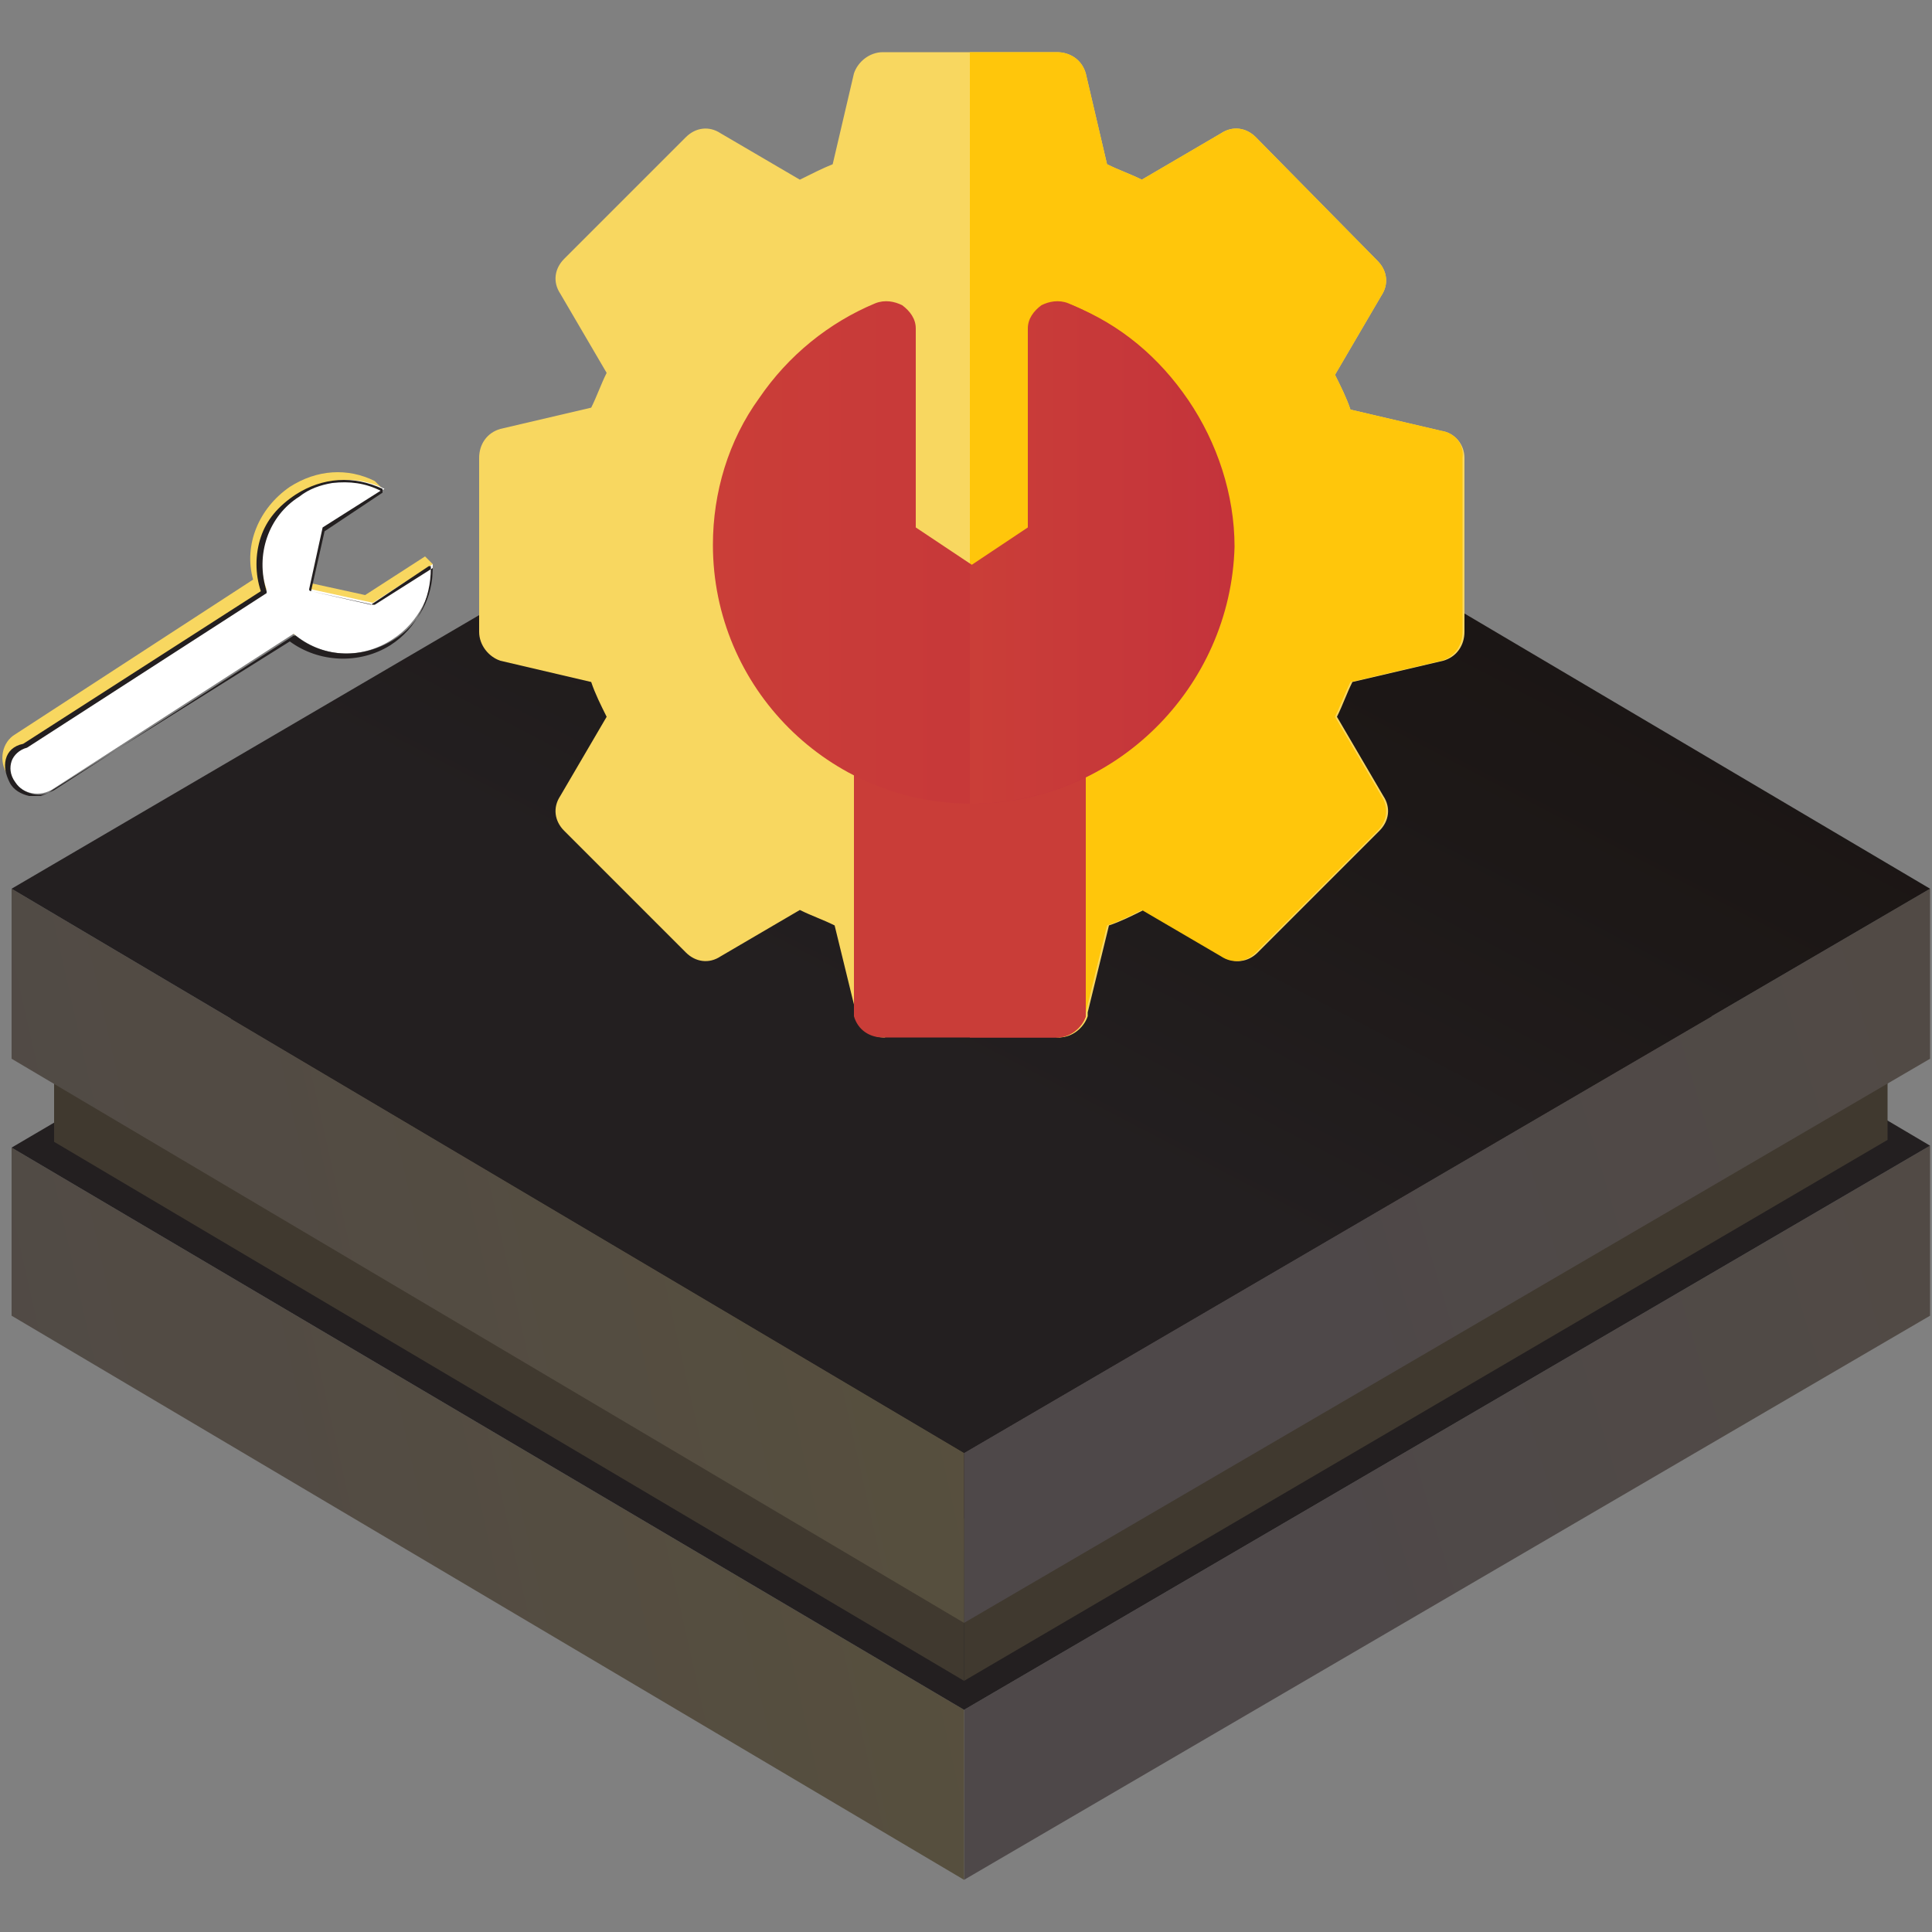 <?xml version="1.0" encoding="utf-8"?>
<!-- Generator: Adobe Illustrator 25.4.1, SVG Export Plug-In . SVG Version: 6.00 Build 0)  -->
<svg version="1.1" id="Layer_1" xmlns="http://www.w3.org/2000/svg" xmlns:xlink="http://www.w3.org/1999/xlink" x="0px" y="0px"
	 viewBox="0 0 100 100" style="enable-background:new 0 0 100 100;" xml:space="preserve">
<rect x="0" y="0" width="100" height="100" fill="#808080" stroke="none"/>
<style type="text/css">
	.st0{fill:url(#SVGID_1_);}
	.st1{fill:url(#SVGID_00000043457783786436982430000004866193824234640265_);}
	.st2{fill:url(#SVGID_00000028299013434788504710000007453502085350593958_);}
	.st3{fill:#40392F;}
	.st4{fill:url(#SVGID_00000164480212765601657620000016554428580925587609_);}
	.st5{fill:url(#SVGID_00000169554472709022985490000011302313440641103524_);}
	.st6{fill:url(#SVGID_00000033332482485900741900000004829154712093658502_);}
	.st7{opacity:0.25;clip-path:url(#SVGID_00000083789007354921457940000000315152537646065852_);}
	.st8{fill:#FFFFFF;}
	.st9{fill:#F8D760;}
	.st10{fill:#231F20;}
	.st11{fill:#FFC60B;}
	.st12{fill:#C93D38;}
	.st13{fill:url(#SVGID_00000010305888445290924620000005898735331201616544_);}
	.st14{fill:url(#SVGID_00000074422661990727457440000006008939570849732504_);}
</style>
<g>
	<g>
		<g>
			<linearGradient id="SVGID_1_" gradientUnits="userSpaceOnUse" x1="66.682" y1="80.774" x2="174.807" y2="48.397">
				<stop  offset="8.567769e-07" style="stop-color:#4E4849"/>
				<stop  offset="0.414" style="stop-color:#524B44"/>
				<stop  offset="0.902" style="stop-color:#5C5436"/>
				<stop  offset="1" style="stop-color:#5F5632"/>
			</linearGradient>
			<polygon class="st0" points="49.9,88.5 49.9,97.3 99.9,68.1 99.9,59.3 			"/>
			
				<linearGradient id="SVGID_00000176038041455340883140000013234166632790097049_" gradientUnits="userSpaceOnUse" x1="-42.989" y1="93.631" x2="96.542" y2="62.353">
				<stop  offset="8.567769e-07" style="stop-color:#4E4849"/>
				<stop  offset="0.414" style="stop-color:#524B44"/>
				<stop  offset="0.902" style="stop-color:#5C5436"/>
				<stop  offset="1" style="stop-color:#5F5632"/>
			</linearGradient>
			<polygon style="fill:url(#SVGID_00000176038041455340883140000013234166632790097049_);" points="49.9,88.5 49.9,97.3 0.6,68.1 
				0.6,59.4 			"/>
			
				<linearGradient id="SVGID_00000000186529012542518440000017247327978127267225_" gradientUnits="userSpaceOnUse" x1="102.787" y1="-40.781" x2="46.275" y2="66.919">
				<stop  offset="4.283885e-07" style="stop-color:#231F20"/>
				<stop  offset="1" style="stop-color:#231F20"/>
			</linearGradient>
			<polygon style="fill:url(#SVGID_00000000186529012542518440000017247327978127267225_);" points="0.6,59.4 49.9,88.5 99.9,59.3 
				50.5,30.1 			"/>
			<polygon class="st3" points="49.9,78.6 49.9,87 97.7,59 97.7,50.7 			"/>
			<polygon class="st3" points="49.9,78.6 49.9,87 2.8,59.1 2.8,50.7 			"/>
			
				<linearGradient id="SVGID_00000010995366468950604890000010922139528281415307_" gradientUnits="userSpaceOnUse" x1="66.682" y1="67.46" x2="174.807" y2="35.083">
				<stop  offset="8.567769e-07" style="stop-color:#4E4849"/>
				<stop  offset="0.414" style="stop-color:#524B44"/>
				<stop  offset="0.902" style="stop-color:#5C5436"/>
				<stop  offset="1" style="stop-color:#5F5632"/>
			</linearGradient>
			<polygon style="fill:url(#SVGID_00000010995366468950604890000010922139528281415307_);" points="49.9,75.2 49.9,84 99.9,54.8 
				99.9,46 			"/>
			
				<linearGradient id="SVGID_00000121995580355940552190000002988571782710307204_" gradientUnits="userSpaceOnUse" x1="-42.989" y1="80.317" x2="96.542" y2="49.039">
				<stop  offset="8.567769e-07" style="stop-color:#4E4849"/>
				<stop  offset="0.414" style="stop-color:#524B44"/>
				<stop  offset="0.902" style="stop-color:#5C5436"/>
				<stop  offset="1" style="stop-color:#5F5632"/>
			</linearGradient>
			<polygon style="fill:url(#SVGID_00000121995580355940552190000002988571782710307204_);" points="49.9,75.2 49.9,84 0.6,54.8 
				0.6,46 			"/>
			
				<linearGradient id="SVGID_00000093858170089227608100000010718003282860392353_" gradientUnits="userSpaceOnUse" x1="102.787" y1="-54.095" x2="46.275" y2="53.605">
				<stop  offset="4.283885e-07" style="stop-color:#0F0904"/>
				<stop  offset="0.37" style="stop-color:#130D09"/>
				<stop  offset="0.806" style="stop-color:#1D1817"/>
				<stop  offset="1" style="stop-color:#231F20"/>
			</linearGradient>
			<polygon style="fill:url(#SVGID_00000093858170089227608100000010718003282860392353_);" points="0.6,46 49.9,75.2 99.9,46 
				50.5,16.8 			"/>
		</g>
		<g>
			<defs>
				<polygon id="SVGID_00000080204112725857120860000014415611695646292142_" points="0.7,46.2 0.7,54.9 2.9,56.2 2.9,58.2 
					0.7,59.5 0.7,68.2 49.9,97.3 49.9,97.3 49.9,97.3 49.9,97.3 49.9,97.3 99.8,68.2 99.8,59.4 99.5,59.6 99.8,59.4 97.6,58.1 
					97.6,56.2 99.8,54.9 99.8,46.1 50.5,17 0.7,46.2 				"/>
			</defs>
			<clipPath id="SVGID_00000039853609059866604000000018330438677405535119_">
				<use xlink:href="#SVGID_00000080204112725857120860000014415611695646292142_"  style="overflow:visible;"/>
			</clipPath>
			<g style="opacity:0.25;clip-path:url(#SVGID_00000039853609059866604000000018330438677405535119_);">
				<line class="st8" x1="49.8" y1="-73.7" x2="-127.5" y2="28.8"/>
				<line class="st8" x1="117" y1="-34.8" x2="-60.3" y2="67.6"/>
				<line class="st8" x1="111.4" y1="-38.1" x2="-65.9" y2="64.4"/>
				<line class="st8" x1="105.8" y1="-41.3" x2="-71.5" y2="61.2"/>
				<line class="st8" x1="100.2" y1="-44.6" x2="-77.1" y2="57.9"/>
				<line class="st8" x1="94.6" y1="-47.8" x2="-82.7" y2="54.7"/>
				<line class="st8" x1="89" y1="-51" x2="-88.3" y2="51.4"/>
				<line class="st8" x1="83.4" y1="-54.3" x2="-93.9" y2="48.2"/>
				<line class="st8" x1="77.8" y1="-57.5" x2="-99.5" y2="45"/>
				<line class="st8" x1="72.2" y1="-60.7" x2="-105.1" y2="41.7"/>
				<line class="st8" x1="66.6" y1="-64" x2="-110.7" y2="38.5"/>
				<line class="st8" x1="61" y1="-67.2" x2="-116.3" y2="35.3"/>
				<line class="st8" x1="55.4" y1="-70.4" x2="-121.9" y2="32"/>
				<line class="st8" x1="195.4" y1="10.5" x2="18.1" y2="112.9"/>
				<line class="st8" x1="227.1" y1="31" x2="49.8" y2="133.4"/>
				<line class="st8" x1="223.4" y1="26.6" x2="46.1" y2="129.1"/>
				<line class="st8" x1="217.8" y1="23.4" x2="40.5" y2="125.9"/>
				<line class="st8" x1="212.2" y1="20.2" x2="34.9" y2="122.6"/>
				<line class="st8" x1="206.6" y1="16.9" x2="29.3" y2="119.4"/>
				<line class="st8" x1="201" y1="13.7" x2="23.7" y2="116.2"/>
				<line class="st8" x1="122.6" y1="-31.6" x2="-54.7" y2="70.9"/>
				<line class="st8" x1="189.8" y1="7.2" x2="12.5" y2="109.7"/>
				<line class="st8" x1="184.2" y1="4" x2="6.9" y2="106.5"/>
				<line class="st8" x1="178.6" y1="0.7" x2="1.3" y2="103.2"/>
				<line class="st8" x1="173" y1="-2.5" x2="-4.3" y2="100"/>
				<line class="st8" x1="167.4" y1="-5.7" x2="-9.9" y2="96.7"/>
				<line class="st8" x1="161.8" y1="-9" x2="-15.5" y2="93.5"/>
				<line class="st8" x1="156.2" y1="-12.2" x2="-21.1" y2="90.3"/>
				<line class="st8" x1="150.6" y1="-15.4" x2="-26.7" y2="87"/>
				<line class="st8" x1="145" y1="-18.7" x2="-32.3" y2="83.8"/>
				<line class="st8" x1="139.4" y1="-21.9" x2="-37.9" y2="80.6"/>
				<line class="st8" x1="133.8" y1="-25.1" x2="-43.5" y2="77.3"/>
				<line class="st8" x1="128.2" y1="-28.4" x2="-49.1" y2="74.1"/>
				<line class="st8" x1="228.7" y1="29.9" x2="51.4" y2="-72.6"/>
				<line class="st8" x1="161.5" y1="68.7" x2="-15.8" y2="-33.8"/>
				<line class="st8" x1="167.1" y1="65.5" x2="-10.2" y2="-37"/>
				<line class="st8" x1="172.7" y1="62.2" x2="-4.6" y2="-40.2"/>
				<line class="st8" x1="178.3" y1="59" x2="1" y2="-43.5"/>
				<line class="st8" x1="183.9" y1="55.8" x2="6.6" y2="-46.7"/>
				<line class="st8" x1="189.5" y1="52.5" x2="12.2" y2="-49.9"/>
				<line class="st8" x1="195.1" y1="49.3" x2="17.8" y2="-53.2"/>
				<line class="st8" x1="200.7" y1="46" x2="23.4" y2="-56.4"/>
				<line class="st8" x1="206.3" y1="42.8" x2="29" y2="-59.7"/>
				<line class="st8" x1="211.9" y1="39.6" x2="34.6" y2="-62.9"/>
				<line class="st8" x1="217.5" y1="36.3" x2="40.2" y2="-66.1"/>
				<line class="st8" x1="223.1" y1="33.1" x2="45.8" y2="-69.4"/>
				<line class="st8" x1="83.2" y1="114" x2="-94.2" y2="11.5"/>
				<line class="st8" x1="47.7" y1="132.3" x2="-129.6" y2="29.9"/>
				<line class="st8" x1="55.2" y1="130.2" x2="-122.2" y2="27.7"/>
				<line class="st8" x1="60.8" y1="126.9" x2="-116.6" y2="24.5"/>
				<line class="st8" x1="66.4" y1="123.7" x2="-111" y2="21.2"/>
				<line class="st8" x1="72" y1="120.5" x2="-105.4" y2="18"/>
				<line class="st8" x1="77.6" y1="117.2" x2="-99.8" y2="14.8"/>
				<line class="st8" x1="155.9" y1="71.9" x2="-21.4" y2="-30.5"/>
				<line class="st8" x1="88.8" y1="110.8" x2="-88.6" y2="8.3"/>
				<line class="st8" x1="94.4" y1="107.5" x2="-83" y2="5.1"/>
				<line class="st8" x1="100" y1="104.3" x2="-77.4" y2="1.8"/>
				<line class="st8" x1="105.6" y1="101.1" x2="-71.8" y2="-1.4"/>
				<line class="st8" x1="111.2" y1="97.8" x2="-66.2" y2="-4.6"/>
				<line class="st8" x1="116.8" y1="94.6" x2="-60.6" y2="-7.9"/>
				<line class="st8" x1="122.4" y1="91.3" x2="-55" y2="-11.1"/>
				<line class="st8" x1="128" y1="88.1" x2="-49.4" y2="-14.4"/>
				<line class="st8" x1="133.5" y1="84.9" x2="-43.8" y2="-17.6"/>
				<line class="st8" x1="139.1" y1="81.6" x2="-38.2" y2="-20.8"/>
				<line class="st8" x1="144.7" y1="78.4" x2="-32.6" y2="-24.1"/>
				<line class="st8" x1="150.3" y1="75.2" x2="-27" y2="-27.3"/>
			</g>
		</g>
	</g>
	<g>
		<path class="st9" d="M20,32.7c1.2-0.8,2.4-3.5,2.4-3.5L22,28.8l-3.1,2l-3.2-0.7l0.7-3.2l3.4-1.6l-0.4-0.4c-1.4-0.7-3-0.6-4.4,0.3
			c-1.6,1.1-2.4,3-1.9,4.8L0.8,38c-0.7,0.4-0.9,1.4-0.4,2.1C0.7,40.6,1,40.7,1,40.7l13.7-8.2C16.2,33.6,18.3,33.8,20,32.7z"/>
		<g>
			<path class="st8" d="M20.3,33.1c1.4-0.9,2.1-2.4,2.1-3.9l-3.1,2l-3.2-0.7l0.7-3.2l3.1-2c-1.4-0.7-3-0.6-4.4,0.3
				c-1.6,1.1-2.4,3-1.7,4.9l-12.4,8c-0.9,0.3-1.1,1.2-0.7,1.9c0.4,0.7,1.4,0.9,2.1,0.4l12.4-8C16.6,34,18.6,34.2,20.3,33.1z"/>
			<path class="st10" d="M2.1,41.2c-0.2,0-0.4,0-0.6,0c-0.4-0.1-0.8-0.3-1-0.7c-0.2-0.4-0.3-0.8-0.2-1.2c0.1-0.4,0.4-0.7,0.9-0.8
				l12.3-7.9c-0.3-0.9-0.3-1.9,0-2.8c0.3-0.9,0.9-1.6,1.8-2.2c1.4-0.9,3-1,4.5-0.3c0,0,0,0,0,0.1c0,0,0,0.1,0,0.1l-3,2l-0.7,3.1
				l3.1,0.7l3-2c0,0,0,0,0.1,0c0,0,0,0,0,0.1c0,1.6-0.7,3.1-2.1,4c-1.6,1-3.7,0.9-5.2-0.2L2.7,40.9C2.6,41,2.4,41.1,2.1,41.2z
				 M17.2,25c-0.6,0.1-1.2,0.3-1.7,0.7c-1.6,1-2.3,3-1.7,4.9c0,0,0,0.1,0,0.1l-12.4,8c0,0,0,0,0,0c-0.4,0.1-0.7,0.4-0.8,0.7
				c-0.1,0.3-0.1,0.7,0.2,1.1c0.2,0.3,0.5,0.5,0.9,0.6c0.4,0.1,0.7,0,1.1-0.2l12.4-8c0,0,0.1,0,0.1,0c1.5,1.2,3.5,1.2,5.1,0.2
				c1.3-0.8,2-2.2,2-3.7l-3,1.9c0,0,0,0-0.1,0l-3.2-0.7c0,0-0.1,0-0.1-0.1l0.7-3.2c0,0,0,0,0,0l3-1.9C18.9,25,18.1,24.9,17.2,25z
				 M20.3,33.1L20.3,33.1L20.3,33.1z"/>
		</g>
	</g>
	<g>
		<g>
			<g>
				<g>
					<g>
						<path class="st9" d="M74.6,22.3l-4.7-1.1c-0.2-0.6-0.5-1.2-0.8-1.8l2.4-4.1c0.4-0.6,0.3-1.3-0.2-1.8L65,7.1
							c-0.5-0.5-1.2-0.6-1.8-0.2l-4.1,2.4c-0.6-0.3-1.2-0.5-1.8-0.8l-1.1-4.7c-0.2-0.7-0.8-1.1-1.5-1.1h-9c-0.7,0-1.3,0.5-1.5,1.1
							l-1.1,4.7C42.6,8.7,42,9,41.4,9.3l-4.1-2.4c-0.6-0.4-1.3-0.3-1.8,0.2l-6.3,6.3c-0.5,0.5-0.6,1.2-0.2,1.8l2.4,4.1
							c-0.3,0.6-0.5,1.2-0.8,1.8l-4.7,1.1c-0.7,0.2-1.1,0.8-1.1,1.5v9c0,0.7,0.5,1.3,1.1,1.5l4.7,1.1c0.2,0.6,0.5,1.2,0.8,1.8
							l-2.4,4.1c-0.4,0.6-0.3,1.3,0.2,1.8l6.3,6.3c0.5,0.5,1.2,0.6,1.8,0.2l4.1-2.4c0.6,0.3,1.2,0.5,1.8,0.8l1.1,4.5l0,0.2
							c0.2,0.7,0.8,1.1,1.5,1.1l4.8-4.8l4.2,4.8c0.7,0,1.3-0.5,1.5-1.1l0-0.2l1.1-4.5c0.6-0.2,1.2-0.5,1.8-0.8l4.1,2.4
							c0.6,0.4,1.3,0.3,1.8-0.2l6.3-6.3c0.5-0.5,0.6-1.2,0.2-1.8l-2.4-4.1c0.3-0.6,0.5-1.2,0.8-1.8l4.7-1.1c0.7-0.2,1.1-0.8,1.1-1.5
							v-9C75.8,23,75.3,22.4,74.6,22.3L74.6,22.3z"/>
					</g>
				</g>
			</g>
		</g>
		<path class="st11" d="M74.6,22.3l-4.7-1.1c-0.2-0.6-0.5-1.2-0.8-1.8l2.4-4.1c0.4-0.6,0.3-1.3-0.2-1.8L65,7.1
			c-0.5-0.5-1.2-0.6-1.8-0.2l-4.1,2.4c-0.6-0.3-1.2-0.5-1.8-0.8l-1.1-4.7c-0.2-0.7-0.8-1.1-1.5-1.1h-4.5v46.5l0.3-0.3l4.2,4.8
			c0.7,0,1.3-0.5,1.5-1.1l0-0.2l1.1-4.5c0.6-0.2,1.2-0.5,1.8-0.8l4.1,2.4c0.6,0.4,1.3,0.3,1.8-0.2l6.3-6.3c0.5-0.5,0.6-1.2,0.2-1.8
			l-2.4-4.1c0.3-0.6,0.5-1.2,0.8-1.8l4.7-1.1c0.7-0.2,1.1-0.8,1.1-1.5v-9C75.8,23,75.3,22.4,74.6,22.3L74.6,22.3z"/>
		<g>
			<g>
				<path class="st12" d="M54.7,37.8h-9c-0.8,0-1.5,0.7-1.5,1.5v13.1l0,0.2c0.2,0.7,0.8,1.1,1.5,1.1h9c0.7,0,1.3-0.5,1.5-1.1l0-0.2
					V39.3C56.2,38.4,55.6,37.8,54.7,37.8z"/>
			</g>
		</g>
		<path class="st12" d="M54.7,37.8h-4.5v15.9h4.5c0.7,0,1.3-0.5,1.5-1.1l0-0.2V39.3C56.2,38.4,55.6,37.8,54.7,37.8z"/>
		<g id="Admin_1_">
			<g>
				<g>
					
						<linearGradient id="SVGID_00000112631922688494062950000005834170066984219295_" gradientUnits="userSpaceOnUse" x1="36.806" y1="28.628" x2="63.701" y2="28.628">
						<stop  offset="0" style="stop-color:#CA3E38"/>
						<stop  offset="1" style="stop-color:#C4333B"/>
					</linearGradient>
					<path style="fill:url(#SVGID_00000112631922688494062950000005834170066984219295_);" d="M50.3,41.6c-7.4,0-13.4-6-13.4-13.4
						c0-2.7,0.8-5.4,2.4-7.6c1.5-2.2,3.6-3.9,6-4.9c0.5-0.2,1-0.1,1.4,0.1c0.4,0.3,0.7,0.7,0.7,1.2v10.3l3,2l3-2V17.1
						c0-0.5,0.2-1,0.7-1.2c0.4-0.3,0.9-0.3,1.4-0.1c2.5,1,4.5,2.7,6,4.9c1.5,2.2,2.4,4.9,2.4,7.6C63.7,35.6,57.7,41.6,50.3,41.6
						L50.3,41.6z M54.7,28.2L54.7,28.2L54.7,28.2z"/>
				</g>
			</g>
		</g>
		
			<linearGradient id="SVGID_00000150821880493355039290000012590467337497131164_" gradientUnits="userSpaceOnUse" x1="50.254" y1="28.628" x2="63.701" y2="28.628">
			<stop  offset="0" style="stop-color:#CA3E38"/>
			<stop  offset="1" style="stop-color:#C4333B"/>
		</linearGradient>
		<path style="fill:url(#SVGID_00000150821880493355039290000012590467337497131164_);" d="M63.7,28.2c0-2.7-0.8-5.4-2.4-7.6
			c-1.5-2.2-3.6-3.9-6-4.9c-0.5-0.2-1-0.1-1.4,0.1c-0.4,0.3-0.7,0.7-0.7,1.2v10.3l-3,2v12.3C57.7,41.6,63.7,35.6,63.7,28.2
			L63.7,28.2z"/>
	</g>
</g>
</svg>
